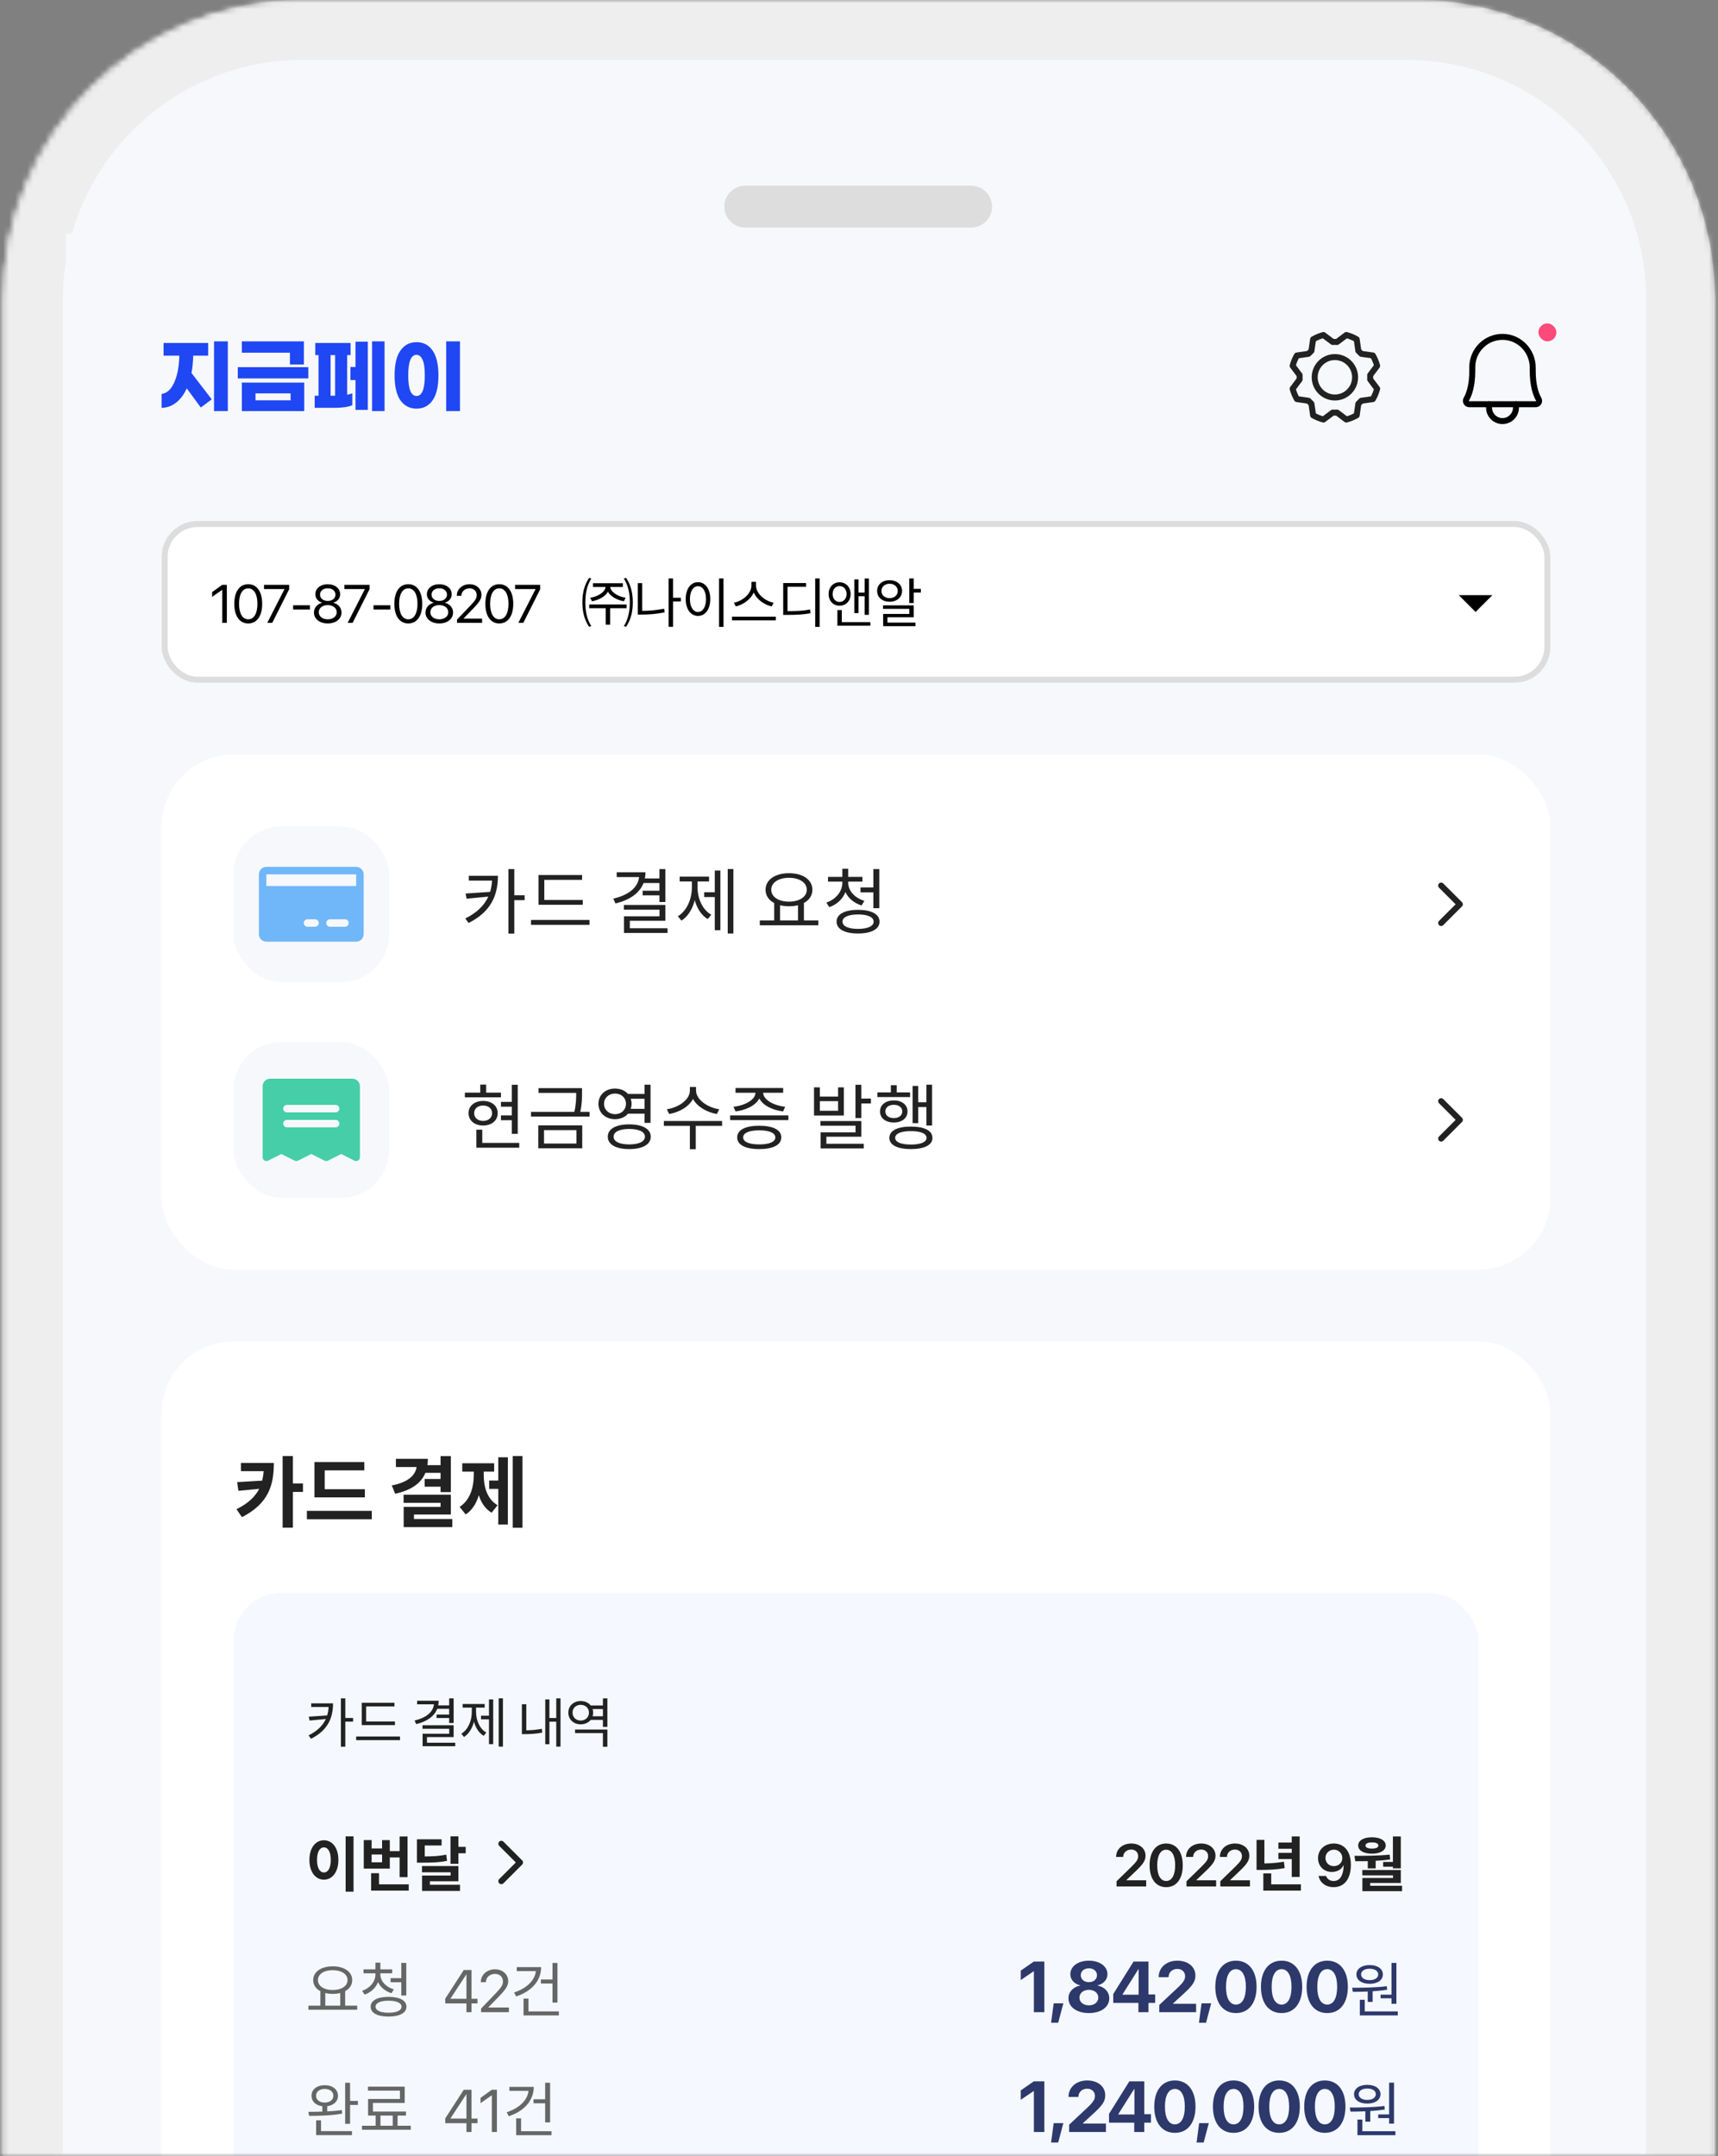 <svg width="287" height="360" viewBox="0 0 287 360" fill="none" xmlns="http://www.w3.org/2000/svg">
<rect x="0" y="0" width="287" height="360" fill="#808080" stroke="none"/>
<mask id="mask0_2_445" style="mask-type:alpha" maskUnits="userSpaceOnUse" x="0" y="0" width="287" height="360">
<mask id="path-1-inside-1_2_445" fill="white">
<path d="M0.5 50C0.5 22.386 22.886 0 50.5 0H236.5C264.114 0 286.5 22.386 286.5 50V360H0.5V50Z"/>
</mask>
<path d="M0.5 50C0.5 22.386 22.886 0 50.5 0H236.5C264.114 0 286.5 22.386 286.5 50V360H0.5V50Z" fill="white"/>
<path d="M-9.5 50C-9.5 16.863 17.363 -10 50.5 -10H236.5C269.637 -10 296.5 16.863 296.5 50H276.5C276.5 27.909 258.591 10 236.5 10H50.5C28.409 10 10.5 27.909 10.5 50H-9.5ZM286.5 360H0.5H286.5ZM-9.5 360V50C-9.5 16.863 17.363 -10 50.5 -10V10C28.409 10 10.5 27.909 10.5 50V360H-9.5ZM236.5 -10C269.637 -10 296.5 16.863 296.5 50V360H276.5V50C276.5 27.909 258.591 10 236.5 10V-10Z" fill="#EEEEEE" mask="url(#path-1-inside-1_2_445)"/>
</mask>
<g mask="url(#mask0_2_445)">
<mask id="path-3-inside-2_2_445" fill="white">
<path d="M0.5 50C0.5 22.386 22.886 0 50.5 0H236.5C264.114 0 286.5 22.386 286.5 50V360H0.5V50Z"/>
</mask>
<path d="M0.5 50C0.5 22.386 22.886 0 50.5 0H236.5C264.114 0 286.5 22.386 286.5 50V360H0.5V50Z" fill="#F7F8FB"/>
<path d="M-9.5 50C-9.5 16.863 17.363 -10 50.5 -10H236.5C269.637 -10 296.5 16.863 296.5 50H276.5C276.5 27.909 258.591 10 236.5 10H50.5C28.409 10 10.5 27.909 10.5 50H-9.5ZM286.5 360H0.5H286.5ZM-9.5 360V50C-9.5 16.863 17.363 -10 50.5 -10V10C28.409 10 10.5 27.909 10.5 50V360H-9.5ZM236.5 -10C269.637 -10 296.5 16.863 296.5 50V360H276.5V50C276.5 27.909 258.591 10 236.5 10V-10Z" fill="#EEEEEE" mask="url(#path-3-inside-2_2_445)"/>
<rect width="264" height="48" transform="translate(11 39)" fill="#F7F8FB"/>
<path d="M223 66.375C224.864 66.375 226.375 64.864 226.375 63C226.375 61.136 224.864 59.625 223 59.625C221.136 59.625 219.625 61.136 219.625 63C219.625 64.864 221.136 66.375 223 66.375Z" stroke="#222222" stroke-linecap="round" stroke-linejoin="round"/>
<path d="M226.916 58.577C227.095 58.741 227.263 58.91 227.423 59.084L229.342 59.358C229.655 59.901 229.896 60.482 230.059 61.087L228.892 62.641C228.892 62.641 228.913 63.12 228.892 63.359L230.059 64.912C229.897 65.518 229.656 66.099 229.342 66.642L227.423 66.916C227.423 66.916 227.092 67.261 226.916 67.423L226.642 69.342C226.099 69.655 225.518 69.896 224.912 70.059L223.359 68.892C223.12 68.913 222.88 68.913 222.641 68.892L221.087 70.059C220.482 69.897 219.901 69.656 219.358 69.342L219.084 67.423C218.91 67.259 218.741 67.09 218.577 66.916L216.658 66.642C216.345 66.099 216.104 65.518 215.941 64.912L217.108 63.359C217.108 63.359 217.087 62.88 217.108 62.641L215.941 61.087C216.103 60.482 216.344 59.901 216.658 59.358L218.577 59.084C218.741 58.91 218.91 58.741 219.084 58.577L219.358 56.658C219.901 56.345 220.482 56.104 221.087 55.941L222.641 57.108C222.88 57.087 223.12 57.087 223.359 57.108L224.912 55.941C225.518 56.103 226.099 56.344 226.642 56.658L226.916 58.577Z" stroke="#222222" stroke-linecap="round" stroke-linejoin="round"/>
<path d="M245.952 61.312C245.951 60.645 246.082 59.985 246.338 59.368C246.593 58.752 246.968 58.193 247.441 57.722C247.914 57.252 248.475 56.879 249.093 56.627C249.71 56.374 250.371 56.246 251.039 56.25C253.822 56.271 256.049 58.585 256.049 61.376V61.875C256.049 64.393 256.576 65.855 257.04 66.653C257.09 66.739 257.116 66.836 257.117 66.935C257.117 67.034 257.092 67.131 257.043 67.217C256.994 67.302 256.923 67.374 256.837 67.424C256.752 67.473 256.655 67.5 256.556 67.5H245.444C245.345 67.5 245.248 67.473 245.163 67.424C245.077 67.374 245.006 67.302 244.957 67.217C244.908 67.131 244.883 67.033 244.883 66.934C244.884 66.836 244.91 66.739 244.96 66.653C245.425 65.855 245.952 64.393 245.952 61.875L245.952 61.312Z" stroke="black" stroke-linecap="round" stroke-linejoin="round"/>
<path d="M248.75 67.5V68.062C248.75 68.659 248.987 69.231 249.409 69.653C249.831 70.075 250.403 70.312 251 70.312C251.597 70.312 252.169 70.075 252.591 69.653C253.013 69.231 253.25 68.659 253.25 68.062V67.5" stroke="black" stroke-linecap="round" stroke-linejoin="round"/>
<rect x="257" y="54" width="3" height="3" rx="1.5" fill="#FD4A7A"/>
<path d="M38.059 57V68.645H35.755V57H38.059ZM32.277 59.386C32.25 60.432 32.154 61.4 31.991 62.291L35.373 66.682L33.545 68.046L31.2 64.855C30.727 65.891 30.127 66.686 29.4 67.241C28.682 67.805 27.882 68.091 27 68.1V65.782C27.564 65.718 28.064 65.418 28.5 64.882C28.936 64.336 29.282 63.591 29.536 62.645C29.791 61.7 29.932 60.614 29.959 59.386H27.327V57.273H34.773V59.386H32.277Z" fill="#2047F4"/>
<path d="M50.769 60.873H48.437V58.895H40.405V57H50.769V60.873ZM51.505 63.191H39.723V61.309H51.505V63.191ZM50.823 68.645H40.405V63.886H50.823V68.645ZM48.546 66.846V65.686H42.682V66.846H48.546Z" fill="#2047F4"/>
<path d="M64.242 57V68.645H62.155V57H64.242ZM59.387 57.054H61.446V68.441H59.387V63.464H58.542V61.282H59.387V57.054ZM57.996 65.918C58.323 65.846 58.61 65.764 58.855 65.673V67.664C58.528 67.809 58.114 67.918 57.614 67.991C57.114 68.064 56.587 68.1 56.032 68.1H52.569V66.082H53.21V59.291H52.664V57.273H58.569V59.291H57.996V65.918ZM55.228 66.082H55.978V59.291H55.228V66.082Z" fill="#2047F4"/>
<path d="M76.842 68.645H74.537V57H76.842V68.645ZM69.587 57.136C70.724 57.136 71.615 57.6 72.26 58.527C72.915 59.446 73.242 60.832 73.242 62.686C73.242 64.541 72.915 65.932 72.26 66.859C71.615 67.777 70.724 68.236 69.587 68.236C68.451 68.236 67.556 67.777 66.901 66.859C66.246 65.932 65.919 64.541 65.919 62.686C65.919 60.832 66.246 59.446 66.901 58.527C67.556 57.6 68.451 57.136 69.587 57.136ZM69.587 59.25C68.66 59.25 68.197 60.395 68.197 62.686C68.197 64.977 68.66 66.123 69.587 66.123C70.506 66.123 70.965 64.977 70.965 62.686C70.965 61.468 70.837 60.591 70.583 60.054C70.337 59.518 70.006 59.25 69.587 59.25Z" fill="#2047F4"/>
<rect x="27.5" y="87.5" width="231" height="26" rx="5.5" fill="white"/>
<path d="M37.131 104H37.896V97.659H37.123L35.435 98.872V99.667L37.114 98.498H37.131V104ZM41.465 104.105C42.924 104.105 43.798 102.844 43.798 100.832V100.823C43.798 98.81 42.924 97.553 41.465 97.553C40.006 97.553 39.14 98.81 39.14 100.823V100.832C39.14 102.844 40.006 104.105 41.465 104.105ZM41.465 103.416C40.498 103.416 39.935 102.422 39.935 100.832V100.823C39.935 99.232 40.498 98.248 41.465 98.248C42.432 98.248 43.003 99.232 43.003 100.823V100.832C43.003 102.422 42.432 103.416 41.465 103.416ZM44.651 104H45.482L48.303 98.393V97.659H44.106V98.362H47.521V98.379L44.651 104ZM48.967 101.785H51.78V101.073H48.967V101.785ZM54.751 104.105C56.096 104.105 57.054 103.35 57.054 102.286V102.277C57.054 101.495 56.504 100.845 55.691 100.656V100.638C56.386 100.423 56.825 99.895 56.825 99.228V99.219C56.825 98.261 55.951 97.553 54.751 97.553C53.551 97.553 52.677 98.261 52.677 99.219V99.228C52.677 99.895 53.116 100.423 53.81 100.638V100.656C52.998 100.845 52.448 101.495 52.448 102.277V102.286C52.448 103.35 53.406 104.105 54.751 104.105ZM54.751 100.344C53.986 100.344 53.463 99.909 53.463 99.293V99.285C53.463 98.669 53.986 98.234 54.751 98.234C55.516 98.234 56.039 98.669 56.039 99.285V99.293C56.039 99.909 55.516 100.344 54.751 100.344ZM54.751 103.416C53.877 103.416 53.252 102.923 53.252 102.238V102.229C53.252 101.535 53.872 101.038 54.751 101.038C55.63 101.038 56.249 101.535 56.249 102.229V102.238C56.249 102.923 55.626 103.416 54.751 103.416ZM58.078 104H58.909L61.73 98.393V97.659H57.533V98.362H60.948V98.379L58.078 104ZM62.394 101.785H65.207V101.073H62.394V101.785ZM68.204 104.105C69.663 104.105 70.538 102.844 70.538 100.832V100.823C70.538 98.81 69.663 97.553 68.204 97.553C66.745 97.553 65.879 98.81 65.879 100.823V100.832C65.879 102.844 66.745 104.105 68.204 104.105ZM68.204 103.416C67.237 103.416 66.675 102.422 66.675 100.832V100.823C66.675 99.232 67.237 98.248 68.204 98.248C69.171 98.248 69.742 99.232 69.742 100.823V100.832C69.742 102.422 69.171 103.416 68.204 103.416ZM73.386 104.105C74.731 104.105 75.689 103.35 75.689 102.286V102.277C75.689 101.495 75.139 100.845 74.326 100.656V100.638C75.02 100.423 75.46 99.895 75.46 99.228V99.219C75.46 98.261 74.585 97.553 73.386 97.553C72.186 97.553 71.311 98.261 71.311 99.219V99.228C71.311 99.895 71.751 100.423 72.445 100.638V100.656C71.632 100.845 71.083 101.495 71.083 102.277V102.286C71.083 103.35 72.041 104.105 73.386 104.105ZM73.386 100.344C72.621 100.344 72.098 99.909 72.098 99.293V99.285C72.098 98.669 72.621 98.234 73.386 98.234C74.15 98.234 74.673 98.669 74.673 99.285V99.293C74.673 99.909 74.15 100.344 73.386 100.344ZM73.386 103.416C72.511 103.416 71.887 102.923 71.887 102.238V102.229C71.887 101.535 72.507 101.038 73.386 101.038C74.265 101.038 74.884 101.535 74.884 102.229V102.238C74.884 102.923 74.26 103.416 73.386 103.416ZM76.348 104H80.532V103.297H77.434V103.279L78.941 101.732C80.106 100.542 80.426 100.019 80.426 99.324V99.315C80.426 98.322 79.587 97.553 78.44 97.553C77.258 97.553 76.309 98.366 76.309 99.465V99.491H77.073V99.469C77.073 98.788 77.662 98.243 78.453 98.243C79.143 98.243 79.631 98.709 79.635 99.355V99.364C79.635 99.891 79.438 100.234 78.581 101.126L76.348 103.455V104ZM83.406 104.105C84.865 104.105 85.74 102.844 85.74 100.832V100.823C85.74 98.81 84.865 97.553 83.406 97.553C81.947 97.553 81.082 98.81 81.082 100.823V100.832C81.082 102.844 81.947 104.105 83.406 104.105ZM83.406 103.416C82.439 103.416 81.877 102.422 81.877 100.832V100.823C81.877 99.232 82.439 98.248 83.406 98.248C84.373 98.248 84.944 99.232 84.944 100.823V100.832C84.944 102.422 84.373 103.416 83.406 103.416ZM86.593 104H87.423L90.245 98.393V97.659H86.048V98.362H89.462V98.379L86.593 104Z" fill="black"/>
<path d="M98.89 100.4C100.033 100.202 101.095 99.617 101.554 98.816C102.022 99.617 103.084 100.202 104.218 100.4L104.515 99.815C103.264 99.626 102.013 98.879 101.941 98.006H104.047V97.385H99.052V98.006H101.167C101.095 98.879 99.853 99.626 98.593 99.815L98.89 100.4ZM98.413 96.485C97.612 97.691 97.288 99.005 97.288 100.58C97.288 102.164 97.612 103.469 98.413 104.675L98.782 104.549C98.035 103.388 97.783 102.038 97.783 100.58C97.792 99.131 98.035 97.772 98.782 96.611L98.413 96.485ZM104.668 101.561V100.94H98.431V101.561H101.185V104.306H101.923V101.561H104.668ZM104.218 96.611C104.965 97.772 105.217 99.131 105.217 100.58C105.217 101.957 104.965 103.388 104.218 104.549L104.587 104.675C105.388 103.469 105.712 102.164 105.712 100.58C105.712 99.005 105.388 97.691 104.587 96.485L104.218 96.611ZM107.28 97.376H106.551V102.623H107.19C108.423 102.623 109.656 102.533 111.033 102.254L110.943 101.642C109.638 101.903 108.441 102.002 107.28 102.002V97.376ZM113.733 99.815H112.437V96.593H111.699V104.666H112.437V100.427H113.733V99.815ZM120.124 96.593V104.684H120.862V96.593H120.124ZM116.605 97.214C115.408 97.214 114.553 98.312 114.553 100.031C114.553 101.75 115.408 102.848 116.605 102.848C117.802 102.848 118.657 101.75 118.657 100.031C118.657 98.312 117.802 97.214 116.605 97.214ZM116.605 97.88C117.388 97.88 117.946 98.726 117.946 100.031C117.946 101.345 117.388 102.191 116.605 102.191C115.813 102.191 115.255 101.345 115.255 100.031C115.255 98.726 115.813 97.88 116.605 97.88ZM129.243 100.652C127.83 100.382 126.3 99.158 126.3 97.781V97.16H125.526V97.781C125.526 99.158 124.005 100.373 122.592 100.652L122.925 101.264C124.14 100.976 125.4 100.112 125.913 98.933C126.426 100.121 127.686 100.985 128.91 101.264L129.243 100.652ZM122.286 102.974V103.586H129.603V102.974H122.286ZM131.566 97.979H134.653V97.358H130.837V102.677H131.485C133.114 102.677 134.167 102.623 135.409 102.398L135.328 101.777C134.14 102.002 133.123 102.047 131.566 102.047V97.979ZM136.183 96.593V104.684H136.921V96.593H136.183ZM143.42 99.563H144.446V102.668H145.157V96.602H144.446V98.951H143.42V96.746H142.727V102.38H143.42V99.563ZM139.091 99.194C139.091 98.411 139.586 97.862 140.261 97.862C140.927 97.862 141.422 98.411 141.422 99.194C141.422 99.959 140.927 100.517 140.261 100.517C139.586 100.517 139.091 99.959 139.091 99.194ZM142.097 99.194C142.097 98.033 141.323 97.232 140.261 97.232C139.199 97.232 138.425 98.033 138.425 99.194C138.425 100.346 139.199 101.147 140.261 101.147C141.323 101.147 142.097 100.346 142.097 99.194ZM140.63 103.883V101.876H139.892V104.486H145.391V103.883H140.63ZM147.246 98.672C147.246 97.979 147.822 97.475 148.605 97.475C149.397 97.475 149.973 97.979 149.973 98.672C149.973 99.383 149.397 99.878 148.605 99.878C147.822 99.878 147.246 99.383 147.246 98.672ZM150.693 98.672C150.693 97.619 149.82 96.881 148.605 96.881C147.399 96.881 146.526 97.619 146.526 98.672C146.526 99.743 147.399 100.481 148.605 100.481C149.82 100.481 150.693 99.743 150.693 98.672ZM148.254 103.064H152.637V101.084H147.507V101.669H151.908V102.515H147.534V104.558H152.934V103.964H148.254V103.064ZM152.637 98.33V96.593H151.899V100.706H152.637V98.942H153.834V98.33H152.637Z" fill="black"/>
<path d="M249.312 99.375L246.5 102.187L243.688 99.375" fill="black"/>
<rect x="27.5" y="87.5" width="231" height="26" rx="5.5" stroke="#DDDDDD"/>
<rect x="27" y="126" width="232" height="86" rx="12" fill="white"/>
<rect x="39" y="138" width="26" height="26" rx="8" fill="#F7F8FB"/>
<path d="M59.5 144.75H44.5C44.169 144.75 43.85 144.882 43.616 145.116C43.382 145.351 43.25 145.668 43.25 146V148.57V155.992C43.25 156.324 43.382 156.642 43.616 156.876C43.85 157.11 44.169 157.242 44.5 157.242H59.5C59.831 157.242 60.15 157.11 60.384 156.876C60.618 156.642 60.75 156.324 60.75 155.992V146C60.75 145.668 60.618 145.351 60.384 145.116C60.15 144.882 59.831 144.75 59.5 144.75ZM52.625 154.75H51.375C51.209 154.75 51.05 154.684 50.933 154.567C50.816 154.45 50.75 154.291 50.75 154.125C50.75 153.959 50.816 153.8 50.933 153.683C51.05 153.566 51.209 153.5 51.375 153.5H52.625C52.791 153.5 52.95 153.566 53.067 153.683C53.184 153.8 53.25 153.959 53.25 154.125C53.25 154.291 53.184 154.45 53.067 154.567C52.95 154.684 52.791 154.75 52.625 154.75ZM57.625 154.75H55.125C54.959 154.75 54.8 154.684 54.683 154.567C54.566 154.45 54.5 154.291 54.5 154.125C54.5 153.959 54.566 153.8 54.683 153.683C54.8 153.566 54.959 153.5 55.125 153.5H57.625C57.791 153.5 57.95 153.566 58.067 153.683C58.184 153.8 58.25 153.959 58.25 154.125C58.25 154.291 58.184 154.45 58.067 154.567C57.95 154.684 57.791 154.75 57.625 154.75ZM44.5 147.945V146H59.5V147.945H44.5Z" fill="#6FB7F9"/>
<path d="M78.32 146.24V147.044H82.196C82.16 147.704 82.052 148.328 81.872 148.928L77.78 149.204L77.948 150.068L81.572 149.72C80.912 151.16 79.724 152.384 77.732 153.368L78.272 154.124C82.124 152.204 83.18 149.36 83.18 146.24H78.32ZM87.644 149.492H85.916V145.124H84.932V155.888H85.916V150.308H87.644V149.492ZM97.349 150.284H90.929V146.924H97.241V146.108H89.957V151.088H97.349V150.284ZM88.709 153.62V154.436H98.477V153.62H88.709ZM110.16 147.452V148.736H107.352V149.504H110.16V150.62H111.156V145.124H110.16V146.684H107.724C107.796 146.348 107.832 146.012 107.832 145.652H103.02V146.456H106.764C106.584 148.16 105.084 149.444 102.456 150.056L102.816 150.86C105.192 150.296 106.836 149.144 107.508 147.452H110.16ZM105.216 155V153.752H111.156V151.112H104.22V151.904H110.172V153.008H104.244V155.78H111.516V155H105.216ZM116.529 147.188H118.449V146.384H113.541V147.188H115.581V148.16C115.581 150.14 114.741 152.096 113.241 152.996L113.841 153.728C114.909 153.056 115.689 151.796 116.061 150.32C116.433 151.688 117.177 152.84 118.221 153.464L118.821 152.744C117.333 151.904 116.529 150.032 116.529 148.16V147.188ZM119.409 148.988H117.633V149.792H119.409V155.324H120.345V145.364H119.409V148.988ZM121.569 145.112V155.876H122.517V145.112H121.569ZM130.313 151.16C130.757 151.268 131.273 151.328 131.801 151.328C132.341 151.328 132.857 151.268 133.313 151.16V153.692H130.313V151.16ZM131.801 146.576C133.529 146.576 134.777 147.368 134.777 148.568C134.777 149.768 133.529 150.56 131.801 150.56C130.073 150.56 128.837 149.768 128.837 148.568C128.837 147.368 130.073 146.576 131.801 146.576ZM134.297 153.692V150.776C135.185 150.308 135.713 149.54 135.713 148.568C135.713 146.888 134.093 145.808 131.801 145.808C129.521 145.808 127.889 146.888 127.889 148.568C127.889 149.54 128.429 150.32 129.329 150.788V153.692H126.929V154.508H136.709V153.692H134.297ZM143.75 148.184V149H145.898V151.652H146.894V145.124H145.898V148.184H143.75ZM144.398 150.428C142.814 149.96 141.698 148.76 141.698 147.416V147.212H144.074V146.42H141.698V145.064H140.714V146.42H138.326V147.212H140.714V147.416C140.714 148.868 139.634 150.176 138.05 150.716L138.53 151.472C139.802 151.052 140.774 150.14 141.23 148.964C141.722 150.008 142.694 150.812 143.93 151.196L144.398 150.428ZM143.33 155.108C141.71 155.108 140.738 154.652 140.738 153.896C140.738 153.152 141.71 152.696 143.33 152.696C144.974 152.696 145.946 153.152 145.946 153.896C145.946 154.652 144.962 155.108 143.33 155.108ZM143.33 151.928C141.122 151.928 139.754 152.648 139.754 153.896C139.754 155.156 141.122 155.876 143.33 155.876C145.562 155.876 146.93 155.156 146.93 153.896C146.93 152.648 145.562 151.928 143.33 151.928Z" fill="#222222"/>
<path d="M240.75 147.875L243.875 151L240.75 154.125" stroke="#222222" stroke-linecap="round" stroke-linejoin="round"/>
<rect x="39" y="174" width="26" height="26" rx="8" fill="#F7F8FB"/>
<path d="M58.875 180.125H45.125C44.794 180.125 44.475 180.257 44.241 180.491C44.007 180.726 43.875 181.043 43.875 181.375V193.25C43.874 193.357 43.901 193.462 43.953 193.555C44.005 193.648 44.081 193.726 44.172 193.781C44.262 193.838 44.366 193.871 44.472 193.876C44.579 193.882 44.685 193.86 44.781 193.812L47 192.695L49.219 193.812C49.306 193.855 49.403 193.877 49.5 193.877C49.597 193.877 49.694 193.855 49.781 193.812L52 192.695L54.219 193.812C54.307 193.854 54.403 193.875 54.5 193.875C54.597 193.875 54.693 193.854 54.781 193.812L57 192.695L59.219 193.812C59.315 193.86 59.421 193.882 59.528 193.876C59.634 193.871 59.738 193.838 59.828 193.781C59.919 193.726 59.995 193.648 60.047 193.555C60.099 193.462 60.126 193.357 60.125 193.25V181.375C60.125 181.043 59.993 180.726 59.759 180.491C59.525 180.257 59.206 180.125 58.875 180.125ZM56.062 188.25H47.938C47.772 188.25 47.613 188.184 47.496 188.067C47.378 187.95 47.312 187.791 47.312 187.625C47.312 187.459 47.378 187.3 47.496 187.183C47.613 187.066 47.772 187 47.938 187H56.062C56.228 187 56.387 187.066 56.505 187.183C56.622 187.3 56.688 187.459 56.688 187.625C56.688 187.791 56.622 187.95 56.505 188.067C56.387 188.184 56.228 188.25 56.062 188.25ZM56.062 185.75H47.938C47.772 185.75 47.613 185.684 47.496 185.567C47.378 185.45 47.312 185.291 47.312 185.125C47.312 184.959 47.378 184.8 47.496 184.683C47.613 184.566 47.772 184.5 47.938 184.5H56.062C56.228 184.5 56.387 184.566 56.505 184.683C56.622 184.8 56.688 184.959 56.688 185.125C56.688 185.291 56.622 185.45 56.505 185.567C56.387 185.684 56.228 185.75 56.062 185.75Z" fill="#45CEA7"/>
<path d="M83.684 183.992V184.796H85.496V186.248H83.684V187.052H85.496V189.332H86.492V181.136H85.496V183.992H83.684ZM83.684 182.444H81.212V181.112H80.228V182.444H77.66V183.236H83.684V182.444ZM79.208 185.876C79.208 185.12 79.82 184.604 80.708 184.604C81.596 184.604 82.208 185.12 82.208 185.876C82.208 186.644 81.596 187.172 80.708 187.172C79.82 187.172 79.208 186.644 79.208 185.876ZM83.144 185.876C83.144 184.652 82.136 183.836 80.708 183.836C79.28 183.836 78.272 184.652 78.272 185.876C78.272 187.112 79.28 187.94 80.708 187.94C82.136 187.94 83.144 187.112 83.144 185.876ZM80.564 190.844V188.636H79.58V191.648H86.744V190.844H80.564ZM90.881 188.708H96.293V190.952H90.881V188.708ZM89.921 191.744H97.265V187.916H89.921V191.744ZM96.941 185.66C97.229 184.316 97.229 183.332 97.229 182.492V181.7H89.957V182.492H96.257C96.257 183.332 96.257 184.316 95.945 185.66H88.709V186.452H98.489V185.66H96.941ZM100.909 184.316C100.909 183.32 101.701 182.6 102.745 182.6C103.801 182.6 104.569 183.32 104.569 184.316C104.569 185.324 103.801 186.044 102.745 186.044C101.701 186.044 100.909 185.324 100.909 184.316ZM107.677 183.476V185.156H105.361C105.457 184.892 105.505 184.616 105.505 184.316C105.505 184.004 105.457 183.728 105.373 183.476H107.677ZM107.677 185.96V187.496H108.673V181.124H107.677V182.672H104.917C104.425 182.12 103.657 181.772 102.745 181.772C101.149 181.772 99.973 182.816 99.973 184.316C99.973 185.828 101.149 186.884 102.745 186.884C103.657 186.884 104.425 186.536 104.917 185.96H107.677ZM105.109 191.096C103.489 191.096 102.505 190.616 102.505 189.812C102.505 188.996 103.489 188.516 105.109 188.516C106.753 188.516 107.737 188.996 107.737 189.812C107.737 190.616 106.753 191.096 105.109 191.096ZM105.109 187.748C102.901 187.748 101.533 188.504 101.533 189.812C101.533 191.12 102.901 191.876 105.109 191.876C107.329 191.876 108.709 191.12 108.709 189.812C108.709 188.504 107.329 187.748 105.109 187.748ZM120.154 185.228C118.198 184.94 116.278 183.608 116.278 182.108V181.508H115.246V182.108C115.246 183.644 113.35 184.94 111.394 185.228L111.79 186.02C113.47 185.732 115.09 184.808 115.762 183.5C116.458 184.796 118.078 185.732 119.746 186.02L120.154 185.228ZM120.622 187.184H110.902V188H115.246V191.9H116.23V188H120.634L120.622 187.184ZM122.875 185.588C124.639 185.372 126.247 184.592 126.847 183.416C127.435 184.592 129.055 185.372 130.819 185.588L131.167 184.808C129.259 184.604 127.531 183.668 127.483 182.468H130.831V181.676H122.875V182.468H126.211C126.163 183.668 124.435 184.604 122.527 184.808L122.875 185.588ZM126.835 191.096C125.143 191.096 124.147 190.676 124.147 189.92C124.147 189.176 125.143 188.744 126.835 188.744C128.515 188.744 129.523 189.176 129.523 189.92C129.523 190.676 128.515 191.096 126.835 191.096ZM126.835 187.976C124.531 187.976 123.151 188.672 123.151 189.92C123.151 191.18 124.531 191.876 126.835 191.876C129.127 191.876 130.519 191.18 130.519 189.92C130.519 188.672 129.127 187.976 126.835 187.976ZM121.975 186.248V187.04H131.707V186.248H121.975ZM140.006 185.48H136.958V183.872H140.006V185.48ZM140.966 181.568H140.006V183.116H136.958V181.568H135.986V186.272H140.966V181.568ZM138.05 189.812H143.894V187.196H137.054V187.976H142.922V189.08H137.09V191.768H144.29V190.988H138.05V189.812ZM143.894 183.44V181.136H142.91V186.692H143.894V184.256H145.49V183.44H143.894ZM153.395 184.856H154.763V187.94H155.711V181.124H154.763V184.052H153.395V181.328H152.459V187.544H153.395V184.856ZM152.027 182.408H149.795V181.208H148.823V182.408H146.567V183.188H152.039L152.027 182.408ZM147.899 185.588C147.899 184.928 148.463 184.484 149.315 184.484C150.155 184.484 150.731 184.928 150.731 185.588C150.731 186.26 150.155 186.704 149.315 186.704C148.463 186.704 147.899 186.26 147.899 185.588ZM151.607 185.588C151.607 184.484 150.671 183.752 149.315 183.752C147.959 183.752 147.011 184.484 147.011 185.588C147.011 186.716 147.959 187.436 149.315 187.436C150.671 187.436 151.607 186.716 151.607 185.588ZM152.171 191.12C150.527 191.12 149.543 190.712 149.543 190.004C149.543 189.284 150.527 188.876 152.171 188.876C153.803 188.876 154.787 189.284 154.787 190.004C154.787 190.712 153.803 191.12 152.171 191.12ZM152.171 188.12C149.927 188.12 148.571 188.792 148.571 190.004C148.571 191.204 149.927 191.876 152.171 191.876C154.415 191.876 155.771 191.204 155.771 190.004C155.771 188.792 154.415 188.12 152.171 188.12Z" fill="#222222"/>
<path d="M240.75 183.875L243.875 187L240.75 190.125" stroke="#222222" stroke-linecap="round" stroke-linejoin="round"/>
<rect x="27" y="224" width="232" height="458" rx="12" fill="white"/>
<path d="M40.248 244.289V245.654H44.044C44.005 246.226 43.914 246.746 43.797 247.24L39.611 247.487L39.832 248.943L43.303 248.605C42.627 249.918 41.47 251.036 39.507 252.011L40.417 253.337C44.876 251.062 45.747 247.981 45.747 244.289H40.248ZM50.609 247.708H48.932V243.132H47.216V255.092H48.932V249.125H50.609V247.708ZM60.953 248.67H54.245V245.524H60.862V244.133H52.529V250.035H60.953V248.67ZM51.268 252.284V253.688H62.11V252.284H51.268ZM73.598 245.94V246.967H70.946V248.254H73.598V249.151H75.314V243.145H73.598V244.653H71.401C71.453 244.315 71.479 243.964 71.479 243.6H66.136V244.965H69.594C69.386 246.369 68.164 247.513 65.447 248.046L66.019 249.424C68.645 248.852 70.335 247.721 71.063 245.94H73.598ZM69.152 253.649V252.895H75.314V249.593H67.423V250.945H73.598V251.621H67.436V255.001H75.561V253.649H69.152ZM80.809 245.732H82.551V244.341H77.221V245.732H79.145V246.317C79.145 248.371 78.521 250.516 76.779 251.621L77.793 252.882C78.872 252.206 79.574 251.036 79.99 249.671C80.38 250.932 81.069 251.959 82.122 252.596L83.123 251.348C81.394 250.334 80.809 248.319 80.809 246.317V245.732ZM83.24 247.227H81.719V248.618H83.24V254.572H84.839V243.34H83.24V247.227ZM85.658 243.132V255.105H87.283V243.132H85.658Z" fill="#222222"/>
<rect x="39" y="266" width="208" height="186" rx="8" fill="#F5F8FF"/>
<path d="M51.99 284.43V285.033H54.897C54.87 285.528 54.789 285.996 54.654 286.446L51.585 286.653L51.711 287.301L54.429 287.04C53.934 288.12 53.043 289.038 51.549 289.776L51.954 290.343C54.843 288.903 55.635 286.77 55.635 284.43H51.99ZM58.983 286.869H57.687V283.593H56.949V291.666H57.687V287.481H58.983V286.869ZM65.977 287.463H61.162V284.943H65.896V284.331H60.433V288.066H65.977V287.463ZM59.497 289.965V290.577H66.823V289.965H59.497ZM75.035 285.339V286.302H72.929V286.878H75.035V287.715H75.782V283.593H75.035V284.763H73.208C73.262 284.511 73.289 284.259 73.289 283.989H69.68V284.592H72.488C72.353 285.87 71.228 286.833 69.257 287.292L69.527 287.895C71.309 287.472 72.542 286.608 73.046 285.339H75.035ZM71.327 291V290.064H75.782V288.084H70.58V288.678H75.044V289.506H70.598V291.585H76.052V291H71.327ZM79.528 285.141H80.968V284.538H77.287V285.141H78.817V285.87C78.817 287.355 78.187 288.822 77.062 289.497L77.512 290.046C78.313 289.542 78.898 288.597 79.177 287.49C79.456 288.516 80.014 289.38 80.797 289.848L81.247 289.308C80.131 288.678 79.528 287.274 79.528 285.87V285.141ZM81.688 286.491H80.356V287.094H81.688V291.243H82.39V283.773H81.688V286.491ZM83.308 283.584V291.657H84.019V283.584H83.308ZM87.92 284.574H87.182V289.569H87.695C88.568 289.569 89.495 289.524 90.584 289.317L90.512 288.678C89.549 288.867 88.694 288.921 87.92 288.93V284.574ZM92.924 283.593V286.878H91.781V283.773H91.088V291.252H91.781V287.49H92.924V291.657H93.635V283.593H92.924ZM96.066 289.398H100.719V291.675H101.466V288.795H96.066V289.398ZM99 286.59C99.054 286.401 99.09 286.203 99.09 285.978C99.09 285.762 99.054 285.564 99 285.375H100.719V286.59H99ZM97.011 287.301C96.228 287.301 95.643 286.752 95.643 285.978C95.643 285.222 96.228 284.673 97.011 284.673C97.803 284.673 98.388 285.222 98.388 285.978C98.388 286.752 97.803 287.301 97.011 287.301ZM100.719 283.602V284.781H98.685C98.307 284.322 97.713 284.043 97.011 284.043C95.823 284.043 94.941 284.844 94.941 285.978C94.941 287.121 95.823 287.931 97.011 287.931C97.713 287.931 98.298 287.652 98.676 287.193H100.719V288.354H101.466V283.593L100.719 283.602Z" fill="#222222"/>
<path d="M57.74 306.64V315.88H59.06V306.64H57.74ZM54.11 307.29C52.72 307.29 51.69 308.55 51.69 310.57C51.69 312.6 52.72 313.87 54.11 313.87C55.5 313.87 56.53 312.6 56.53 310.57C56.53 308.55 55.5 307.29 54.11 307.29ZM54.11 308.48C54.79 308.48 55.26 309.21 55.26 310.57C55.26 311.94 54.79 312.67 54.11 312.67C53.43 312.67 52.96 311.94 52.96 310.57C52.96 309.21 53.43 308.48 54.11 308.48ZM63.829 310.97H62.079V309.67H63.829V310.97ZM65.119 310.16H66.759V313.45H68.079V306.66H66.759V309.1H65.119V307.27H63.829V308.66H62.079V307.26H60.769V312.02H65.119V310.16ZM63.319 314.65V312.79H61.999V315.7H68.279V314.65H63.319ZM74.548 309.69C73.498 309.91 72.538 309.98 70.958 309.99V308.16H73.768V307.13H69.648V311.03H70.418C72.378 311.03 73.488 310.98 74.678 310.72L74.548 309.69ZM71.818 314.14H76.578V311.6H70.498V312.64H75.278V313.18H70.508V315.75H76.848V314.72H71.818V314.14ZM76.578 308.39V306.64H75.258V311.22H76.578V309.46H77.798V308.39H76.578Z" fill="#222222"/>
<path d="M83.75 307.875L86.875 311L83.75 314.125" stroke="#222222" stroke-linecap="round" stroke-linejoin="round"/>
<path d="M186.522 315H191.474V313.97H188.188V313.916L189.74 312.441C190.98 311.25 191.366 310.688 191.366 309.858V309.849C191.366 308.687 190.38 307.832 188.969 307.832C187.538 307.832 186.454 308.755 186.454 310.044V310.078H187.636V310.044C187.65 309.365 188.197 308.843 188.979 308.843C189.657 308.843 190.131 309.292 190.136 309.922V309.932C190.136 310.454 189.936 310.811 189.013 311.714L186.522 314.141V315ZM194.817 315.122C196.541 315.122 197.586 313.721 197.586 311.479V311.47C197.586 309.229 196.541 307.832 194.817 307.832C193.089 307.832 192.049 309.229 192.049 311.47V311.479C192.049 313.721 193.089 315.122 194.817 315.122ZM194.817 314.092C193.865 314.092 193.318 313.105 193.318 311.479V311.47C193.318 309.844 193.865 308.867 194.817 308.867C195.765 308.867 196.316 309.844 196.316 311.47V311.479C196.316 313.105 195.765 314.092 194.817 314.092ZM198.21 315H203.161V313.97H199.875V313.916L201.428 312.441C202.668 311.25 203.054 310.688 203.054 309.858V309.849C203.054 308.687 202.067 307.832 200.656 307.832C199.226 307.832 198.142 308.755 198.142 310.044V310.078H199.323V310.044C199.338 309.365 199.885 308.843 200.666 308.843C201.345 308.843 201.818 309.292 201.823 309.922V309.932C201.823 310.454 201.623 310.811 200.7 311.714L198.21 314.141V315ZM203.858 315H208.81V313.97H205.523V313.916L207.076 312.441C208.316 311.25 208.702 310.688 208.702 309.858V309.849C208.702 308.687 207.716 307.832 206.305 307.832C204.874 307.832 203.79 308.755 203.79 310.044V310.078H204.972V310.044C204.986 309.365 205.533 308.843 206.314 308.843C206.993 308.843 207.467 309.292 207.472 309.922V309.932C207.472 310.454 207.271 310.811 206.349 311.714L203.858 314.141V315ZM215.794 313.42H217.114V306.65H215.794V307.67H213.564V308.71H215.794V309.39H213.564V310.43H215.794V313.42ZM214.484 310.87C213.354 311.07 212.334 311.14 211.224 311.16V307.23H209.914V312.24H210.654C212.034 312.24 213.254 312.19 214.614 311.94L214.484 310.87ZM212.364 314.65V312.82H211.044V315.7H217.324V314.65H212.364ZM222.82 307.832C221.302 307.832 220.184 308.853 220.184 310.273V310.283C220.184 311.606 221.141 312.583 222.498 312.583C223.45 312.583 224.153 312.095 224.432 311.45H224.461C224.461 311.528 224.456 311.602 224.451 311.675C224.402 313.008 223.929 314.092 222.796 314.092C222.166 314.092 221.736 313.779 221.546 313.296L221.531 313.252H220.281L220.291 313.306C220.511 314.37 221.487 315.122 222.791 315.122C224.588 315.122 225.667 313.73 225.667 311.401V311.392C225.667 308.921 224.373 307.832 222.82 307.832ZM222.82 311.611C222.02 311.611 221.424 311.04 221.424 310.239V310.229C221.424 309.468 222.054 308.862 222.835 308.862C223.626 308.862 224.241 309.473 224.241 310.254V310.259C224.241 311.045 223.626 311.611 222.82 311.611ZM231.062 310.91V311.71H232.692V311.98H234.012V306.65H232.692V310.91H231.062ZM229.192 307.65C229.852 307.65 230.262 307.82 230.262 308.17C230.262 308.51 229.852 308.68 229.192 308.68C228.532 308.68 228.112 308.51 228.112 308.17C228.112 307.82 228.532 307.65 229.192 307.65ZM229.192 309.53C230.562 309.53 231.492 309 231.492 308.17C231.492 307.32 230.562 306.79 229.192 306.79C227.812 306.79 226.892 307.32 226.892 308.17C226.892 309 227.812 309.53 229.192 309.53ZM228.492 311.99H229.812V310.72C230.622 310.68 231.432 310.61 232.232 310.5L232.152 309.69C230.222 309.89 228.032 309.89 226.272 309.89L226.402 310.79C227.052 310.79 227.762 310.79 228.492 310.78V311.99ZM228.892 314.89V314.42H234.012V312.26H227.582V313.15H232.712V313.59H227.592V315.79H234.222V314.89H228.892Z" fill="#222222"/>
<path d="M54.34 332.8C54.71 332.89 55.14 332.94 55.58 332.94C56.03 332.94 56.46 332.89 56.84 332.8V334.91H54.34V332.8ZM55.58 328.98C57.02 328.98 58.06 329.64 58.06 330.64C58.06 331.64 57.02 332.3 55.58 332.3C54.14 332.3 53.11 331.64 53.11 330.64C53.11 329.64 54.14 328.98 55.58 328.98ZM57.66 334.91V332.48C58.4 332.09 58.84 331.45 58.84 330.64C58.84 329.24 57.49 328.34 55.58 328.34C53.68 328.34 52.32 329.24 52.32 330.64C52.32 331.45 52.77 332.1 53.52 332.49V334.91H51.52V335.59H59.67V334.91H57.66ZM65.249 330.32V331H67.039V333.21H67.869V327.77H67.039V330.32H65.249ZM65.789 332.19C64.469 331.8 63.539 330.8 63.539 329.68V329.51H65.519V328.85H63.539V327.72H62.719V328.85H60.729V329.51H62.719V329.68C62.719 330.89 61.819 331.98 60.499 332.43L60.899 333.06C61.959 332.71 62.769 331.95 63.149 330.97C63.559 331.84 64.369 332.51 65.399 332.83L65.789 332.19ZM64.899 336.09C63.549 336.09 62.739 335.71 62.739 335.08C62.739 334.46 63.549 334.08 64.899 334.08C66.269 334.08 67.079 334.46 67.079 335.08C67.079 335.71 66.259 336.09 64.899 336.09ZM64.899 333.44C63.059 333.44 61.919 334.04 61.919 335.08C61.919 336.13 63.059 336.73 64.899 336.73C66.759 336.73 67.899 336.13 67.899 335.08C67.899 334.04 66.759 333.44 64.899 333.44Z" fill="#666666"/>
<path d="M77.921 336H78.77V334.535H79.767V333.764H78.77V328.954H77.472L74.381 333.739V334.535H77.921V336ZM75.25 333.764V333.744L77.892 329.706H77.921V333.764H75.25ZM80.366 336H85.015V335.219H81.572V335.199L83.247 333.48C84.541 332.157 84.897 331.576 84.897 330.805V330.795C84.897 329.691 83.965 328.837 82.69 328.837C81.377 328.837 80.322 329.74 80.322 330.961V330.99H81.172V330.966C81.172 330.209 81.826 329.604 82.705 329.604C83.472 329.604 84.014 330.121 84.019 330.839V330.849C84.019 331.435 83.799 331.815 82.847 332.807L80.366 335.395V336ZM90.359 330.54V331.21H92.299V334.4H93.129V327.78H92.299V330.54H90.359ZM86.329 328.47V329.14H89.519C89.339 330.75 87.929 332.03 85.879 332.71L86.229 333.37C88.769 332.53 90.399 330.78 90.399 328.47H86.329ZM88.279 335.87V333.73H87.459V336.54H93.359V335.87H88.279Z" fill="#666666"/>
<path d="M172.713 336H174.465V327.545H172.707L170.521 329.062V330.633L172.678 329.168H172.713V336ZM175.592 337.764H176.775L177.637 334.523H176.02L175.592 337.764ZM181.904 336.146C183.92 336.146 185.309 335.145 185.309 333.691V333.68C185.309 332.584 184.494 331.775 183.363 331.553V331.518C184.336 331.277 185.004 330.568 185.004 329.666V329.654C185.004 328.348 183.727 327.398 181.904 327.398C180.076 327.398 178.805 328.348 178.805 329.654V329.666C178.805 330.568 179.467 331.277 180.445 331.518V331.553C179.309 331.775 178.494 332.584 178.494 333.68V333.691C178.494 335.145 179.889 336.146 181.904 336.146ZM181.904 330.984C181.107 330.984 180.551 330.51 180.551 329.83V329.818C180.551 329.145 181.113 328.676 181.904 328.676C182.695 328.676 183.252 329.145 183.252 329.818V329.83C183.252 330.51 182.701 330.984 181.904 330.984ZM181.904 334.857C180.979 334.857 180.328 334.318 180.328 333.574V333.562C180.328 332.812 180.973 332.268 181.904 332.268C182.836 332.268 183.475 332.812 183.475 333.562V333.574C183.475 334.318 182.824 334.857 181.904 334.857ZM190.18 336H191.861V334.447H192.975V333.035H191.861V327.545H189.365L185.973 332.971V334.447H190.18V336ZM187.514 333.082V333.035L190.174 328.822H190.215V333.082H187.514ZM193.668 336H199.814V334.594H195.982V334.523L197.752 332.906C199.211 331.564 199.697 330.896 199.697 329.871V329.859C199.697 328.418 198.467 327.398 196.68 327.398C194.893 327.398 193.568 328.518 193.568 330.111V330.158H195.209L195.215 330.105C195.238 329.344 195.824 328.775 196.691 328.775C197.441 328.775 197.969 329.268 197.975 329.959V329.971C197.975 330.557 197.746 330.973 196.656 331.992L193.668 334.787V336ZM200.291 337.764H201.475L202.336 334.523H200.719L200.291 337.764ZM206.469 336.146C208.613 336.146 209.914 334.465 209.914 331.775V331.764C209.914 329.074 208.613 327.398 206.469 327.398C204.324 327.398 203.023 329.074 203.023 331.764V331.775C203.023 334.465 204.324 336.146 206.469 336.146ZM206.469 334.729C205.414 334.729 204.811 333.633 204.811 331.775V331.764C204.811 329.906 205.414 328.816 206.469 328.816C207.523 328.816 208.127 329.906 208.127 331.764V331.775C208.127 333.633 207.523 334.729 206.469 334.729ZM214.094 336.146C216.238 336.146 217.539 334.465 217.539 331.775V331.764C217.539 329.074 216.238 327.398 214.094 327.398C211.949 327.398 210.648 329.074 210.648 331.764V331.775C210.648 334.465 211.949 336.146 214.094 336.146ZM214.094 334.729C213.039 334.729 212.436 333.633 212.436 331.775V331.764C212.436 329.906 213.039 328.816 214.094 328.816C215.148 328.816 215.752 329.906 215.752 331.764V331.775C215.752 333.633 215.148 334.729 214.094 334.729ZM221.719 336.146C223.863 336.146 225.164 334.465 225.164 331.775V331.764C225.164 329.074 223.863 327.398 221.719 327.398C219.574 327.398 218.273 329.074 218.273 331.764V331.775C218.273 334.465 219.574 336.146 221.719 336.146ZM221.719 334.729C220.664 334.729 220.061 333.633 220.061 331.775V331.764C220.061 329.906 220.664 328.816 221.719 328.816C222.773 328.816 223.377 329.906 223.377 331.764V331.775C223.377 333.633 222.773 334.729 221.719 334.729ZM230.636 333.07V333.68H232.456V334.6H233.276V327.77H232.456V333.07H230.636ZM228.806 328.74C229.656 328.74 230.236 329.12 230.236 329.69C230.236 330.27 229.656 330.65 228.806 330.65C227.956 330.65 227.376 330.27 227.376 329.69C227.376 329.12 227.956 328.74 228.806 328.74ZM228.806 331.26C230.116 331.26 231.016 330.65 231.016 329.69C231.016 328.75 230.116 328.13 228.806 328.13C227.496 328.13 226.596 328.75 226.596 329.69C226.596 330.65 227.496 331.26 228.806 331.26ZM228.486 334.28H229.306V332.51C230.116 332.46 230.946 332.37 231.736 332.25L231.666 331.66C229.766 331.9 227.546 331.92 225.886 331.92L225.996 332.6C226.736 332.6 227.596 332.59 228.486 332.55V334.28ZM227.986 335.87V333.93H227.166V336.54H233.506V335.87H227.986Z" fill="#2D396B"/>
<path d="M52.8 349.95C52.8 349.27 53.39 348.81 54.25 348.81C55.09 348.81 55.69 349.27 55.69 349.95C55.69 350.64 55.09 351.09 54.25 351.09C53.39 351.09 52.8 350.64 52.8 349.95ZM57.11 352.34C56.33 352.46 55.5 352.52 54.67 352.57V351.69C55.74 351.56 56.46 350.9 56.46 349.95C56.46 348.9 55.55 348.19 54.25 348.19C52.94 348.19 52.04 348.9 52.04 349.95C52.04 350.91 52.76 351.57 53.85 351.7V352.6C53.01 352.63 52.21 352.64 51.52 352.64L51.63 353.31C53.16 353.31 55.29 353.28 57.16 352.94L57.11 352.34ZM53.63 354.06H52.81V356.53H58.8V355.86H53.63V354.06ZM58.48 350.81V347.78H57.66V354.64H58.48V351.49H59.79V350.81H58.48ZM63.559 353.26H65.609V354.96H63.559V353.26ZM66.419 354.96V353.26H67.819V352.59H62.299V351.15H67.609V348.43H61.469V349.1H66.809V350.49H61.489V353.26H62.749V354.96H60.469V355.63H68.619V354.96H66.419Z" fill="#666666"/>
<path d="M77.921 356H78.77V354.535H79.767V353.764H78.77V348.954H77.472L74.381 353.739V354.535H77.921V356ZM75.25 353.764V353.744L77.892 349.706H77.921V353.764H75.25ZM82.163 356H83.013V348.954H82.153L80.278 350.302V351.186L82.144 349.887H82.163V356ZM89.129 350.54V351.21H91.069V354.4H91.898V347.78H91.069V350.54H89.129ZM85.099 348.47V349.14H88.288C88.109 350.75 86.698 352.03 84.648 352.71L84.999 353.37C87.538 352.53 89.168 350.78 89.168 348.47H85.099ZM87.049 355.87V353.73H86.228V356.54H92.129V355.87H87.049Z" fill="#666666"/>
<path d="M172.713 356H174.465V347.545H172.707L170.521 349.062V350.633L172.678 349.168H172.713V356ZM175.592 357.764H176.775L177.637 354.523H176.02L175.592 357.764ZM178.605 356H184.752V354.594H180.92V354.523L182.689 352.906C184.148 351.564 184.635 350.896 184.635 349.871V349.859C184.635 348.418 183.404 347.398 181.617 347.398C179.83 347.398 178.506 348.518 178.506 350.111V350.158H180.146L180.152 350.105C180.176 349.344 180.762 348.775 181.629 348.775C182.379 348.775 182.906 349.268 182.912 349.959V349.971C182.912 350.557 182.684 350.973 181.594 351.992L178.605 354.787V356ZM189.477 356H191.158V354.447H192.271V353.035H191.158V347.545H188.662L185.27 352.971V354.447H189.477V356ZM186.811 353.082V353.035L189.471 348.822H189.512V353.082H186.811ZM196.27 356.146C198.414 356.146 199.715 354.465 199.715 351.775V351.764C199.715 349.074 198.414 347.398 196.27 347.398C194.125 347.398 192.824 349.074 192.824 351.764V351.775C192.824 354.465 194.125 356.146 196.27 356.146ZM196.27 354.729C195.215 354.729 194.611 353.633 194.611 351.775V351.764C194.611 349.906 195.215 348.816 196.27 348.816C197.324 348.816 197.928 349.906 197.928 351.764V351.775C197.928 353.633 197.324 354.729 196.27 354.729ZM199.893 357.764H201.076L201.938 354.523H200.32L199.893 357.764ZM206.07 356.146C208.215 356.146 209.516 354.465 209.516 351.775V351.764C209.516 349.074 208.215 347.398 206.07 347.398C203.926 347.398 202.625 349.074 202.625 351.764V351.775C202.625 354.465 203.926 356.146 206.07 356.146ZM206.07 354.729C205.016 354.729 204.412 353.633 204.412 351.775V351.764C204.412 349.906 205.016 348.816 206.07 348.816C207.125 348.816 207.729 349.906 207.729 351.764V351.775C207.729 353.633 207.125 354.729 206.07 354.729ZM213.695 356.146C215.84 356.146 217.141 354.465 217.141 351.775V351.764C217.141 349.074 215.84 347.398 213.695 347.398C211.551 347.398 210.25 349.074 210.25 351.764V351.775C210.25 354.465 211.551 356.146 213.695 356.146ZM213.695 354.729C212.641 354.729 212.037 353.633 212.037 351.775V351.764C212.037 349.906 212.641 348.816 213.695 348.816C214.75 348.816 215.354 349.906 215.354 351.764V351.775C215.354 353.633 214.75 354.729 213.695 354.729ZM221.32 356.146C223.465 356.146 224.766 354.465 224.766 351.775V351.764C224.766 349.074 223.465 347.398 221.32 347.398C219.176 347.398 217.875 349.074 217.875 351.764V351.775C217.875 354.465 219.176 356.146 221.32 356.146ZM221.32 354.729C220.266 354.729 219.662 353.633 219.662 351.775V351.764C219.662 349.906 220.266 348.816 221.32 348.816C222.375 348.816 222.979 349.906 222.979 351.764V351.775C222.979 353.633 222.375 354.729 221.32 354.729ZM230.238 353.07V353.68H232.058V354.6H232.878V347.77H232.058V353.07H230.238ZM228.408 348.74C229.258 348.74 229.838 349.12 229.838 349.69C229.838 350.27 229.258 350.65 228.408 350.65C227.558 350.65 226.978 350.27 226.978 349.69C226.978 349.12 227.558 348.74 228.408 348.74ZM228.408 351.26C229.718 351.26 230.618 350.65 230.618 349.69C230.618 348.75 229.718 348.13 228.408 348.13C227.098 348.13 226.198 348.75 226.198 349.69C226.198 350.65 227.098 351.26 228.408 351.26ZM228.088 354.28H228.908V352.51C229.718 352.46 230.548 352.37 231.338 352.25L231.268 351.66C229.368 351.9 227.148 351.92 225.488 351.92L225.598 352.6C226.338 352.6 227.198 352.59 228.088 352.55V354.28ZM227.588 355.87V353.93H226.768V356.54H233.108V355.87H227.588Z" fill="#2D396B"/>
<mask id="path-37-inside-3_2_445" fill="white">
<path d="M-1 50C-1 22.386 21.386 0 49 0H235C262.614 0 285 22.386 285 50V360H-1V50Z"/>
</mask>
<path d="M-11 50C-11 16.863 15.863 -10 49 -10H235C268.137 -10 295 16.863 295 50H275C275 27.909 257.091 10 235 10H49C26.909 10 9 27.909 9 50H-11ZM285 360H-1H285ZM-11 360V50C-11 16.863 15.863 -10 49 -10V10C26.909 10 9 27.909 9 50V360H-11ZM235 -10C268.137 -10 295 16.863 295 50V360H275V50C275 27.909 257.091 10 235 10V-10Z" fill="#EEEEEE" mask="url(#path-37-inside-3_2_445)"/>
<line x1="124.5" y1="34.5" x2="162.222" y2="34.5" stroke="#DDDDDD" stroke-width="7" stroke-linecap="round"/>
</g>
</svg>

